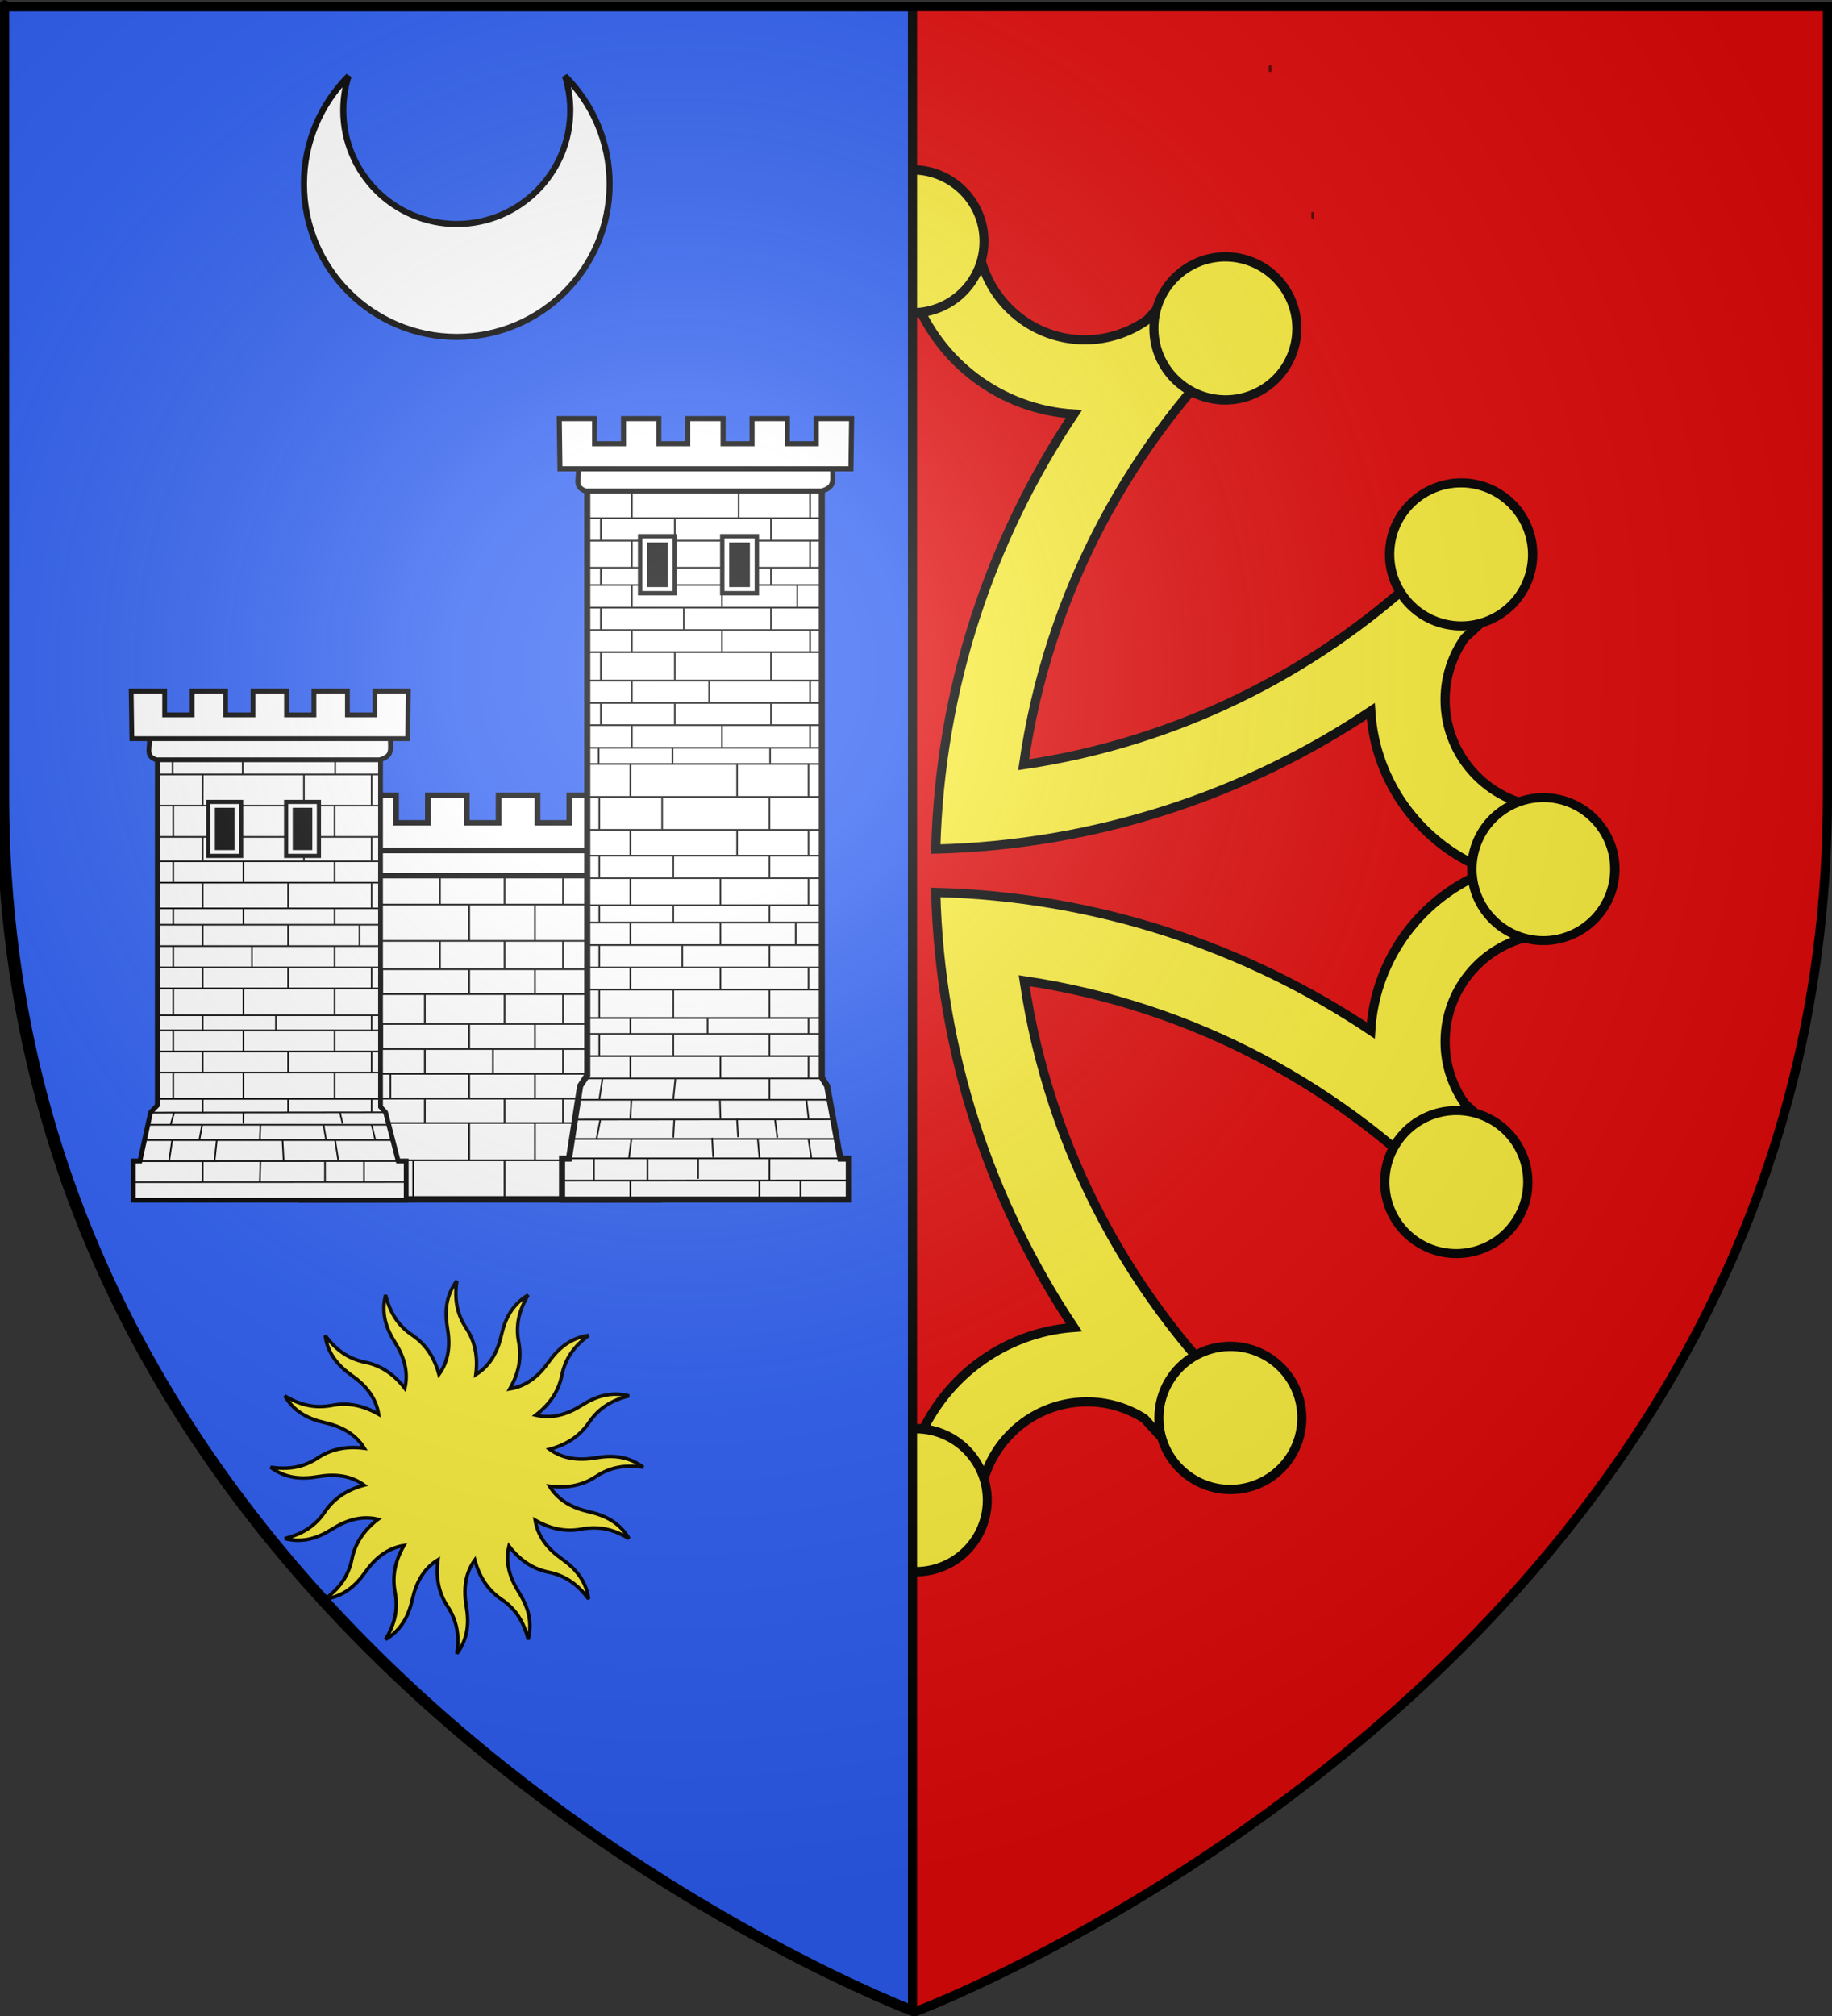 <?xml version="1.0" encoding="UTF-8" standalone="no"?>
<svg
   xmlns:dc="http://purl.org/dc/elements/1.1/"
   xmlns:cc="http://creativecommons.org/ns#"
   xmlns:rdf="http://www.w3.org/1999/02/22-rdf-syntax-ns#"
   xmlns:svg="http://www.w3.org/2000/svg"
   xmlns="http://www.w3.org/2000/svg"
   xmlns:xlink="http://www.w3.org/1999/xlink"
   xmlns:sodipodi="http://sodipodi.sourceforge.net/DTD/sodipodi-0.dtd"
   xmlns:inkscape="http://www.inkscape.org/namespaces/inkscape"
   height="660"
   width="600"
   version="1.0"
   id="svg2"
   sodipodi:version="0.32"
   inkscape:version="0.46"
   sodipodi:docname="Blason ville fr Monclar (Lot-et-Garonne).svg"
   sodipodi:docbase="D:\Mes documents\Renaud-Notre Lapin"
   inkscape:export-filename="/Users/olivier/Desktop/Blason Rouge/Blason_Vide_3D.png"
   inkscape:export-xdpi="144"
   inkscape:export-ydpi="144"
   inkscape:output_extension="org.inkscape.output.svg.inkscape">
  <rect width="100%" height="100%" fill="#333333" stroke="none"/>
  <sodipodi:namedview
     inkscape:window-height="814"
     inkscape:window-width="1152"
     inkscape:pageshadow="2"
     inkscape:pageopacity="0.0"
     guidetolerance="10.0"
     gridtolerance="10.0"
     objecttolerance="10.0"
     borderopacity="1.0"
     bordercolor="#666666"
     pagecolor="#ffffff"
     id="base"
     showgrid="false"
     height="660px"
     inkscape:zoom="0.44547727"
     inkscape:cx="234.29676"
     inkscape:cy="319.0802"
     inkscape:window-x="-8"
     inkscape:window-y="-8"
     inkscape:current-layer="layer3"
     showguides="true"
     inkscape:guide-bbox="true" />
  <desc
     id="desc4">Flag of Canton of Valais (Wallis)</desc>
  <defs
     id="defs6">
    <linearGradient
       id="linearGradient2893">
      <stop
         style="stop-color:white;stop-opacity:0.314;"
         offset="0"
         id="stop2895" />
      <stop
         id="stop2897"
         offset="0.19"
         style="stop-color:white;stop-opacity:0.251;" />
      <stop
         style="stop-color:#6b6b6b;stop-opacity:0.125;"
         offset="0.6"
         id="stop2901" />
      <stop
         style="stop-color:black;stop-opacity:0.125;"
         offset="1"
         id="stop2899" />
    </linearGradient>
    <radialGradient
       inkscape:collect="always"
       xlink:href="#linearGradient2893"
       id="radialGradient3163"
       gradientUnits="userSpaceOnUse"
       gradientTransform="matrix(1.353,0,0,1.349,-77.629,-85.747)"
       cx="221.445"
       cy="226.331"
       fx="221.445"
       fy="226.331"
       r="300" />
    <g
       id="s">
      <g
         id="c">
        <path
           id="t"
           d="M 0,0 L 0,1 L 0.5,1 L 0,0 z"
           transform="matrix(0.951,0.309,-0.309,0.951,0,-1)" />
        <use
           xlink:href="#t"
           transform="scale(-1,1)"
           id="use2144"
           x="0"
           y="0"
           width="810"
           height="540" />
      </g>
      <g
         id="a">
        <use
           xlink:href="#c"
           transform="matrix(0.309,0.951,-0.951,0.309,0,0)"
           id="use2147"
           x="0"
           y="0"
           width="810"
           height="540" />
        <use
           xlink:href="#c"
           transform="matrix(-0.809,0.588,-0.588,-0.809,0,0)"
           id="use2149"
           x="0"
           y="0"
           width="810"
           height="540" />
      </g>
      <use
         xlink:href="#a"
         transform="scale(-1,1)"
         id="use2151"
         x="0"
         y="0"
         width="810"
         height="540" />
    </g>
  </defs>
  <g
     inkscape:groupmode="layer"
     id="layer3"
     inkscape:label="Fond écu"
     style="display:inline">
    <path
       inkscape:export-ydpi="144"
       inkscape:export-xdpi="144"
       id="path8896"
       style="opacity:1;fill:#e20909;fill-opacity:1;fill-rule:evenodd;stroke:none;stroke-width:1px;stroke-linecap:butt;stroke-linejoin:miter;stroke-opacity:1"
       d="M 298.85,658.5 C 298.85,658.5 597.35,546.18 597.35,260.728 C 597.35,-24.723 597.35,2.176 597.35,2.176 L 0.35,2.176 L 0.35,260.728 C 0.35,546.18 298.85,658.5 298.85,658.5 z"
       sodipodi:nodetypes="cccccc" />
    <path
       sodipodi:type="arc"
       style="opacity:0.615;fill:#fcef3c;fill-opacity:0.991;fill-rule:evenodd;stroke:#000000;stroke-width:3.102;stroke-linecap:round;stroke-linejoin:round;stroke-miterlimit:4;stroke-dasharray:none;stroke-dashoffset:0;stroke-opacity:1"
       id="path13306"
       sodipodi:cx="-95.744682"
       sodipodi:cy="276.70212"
       sodipodi:rx="0"
       sodipodi:ry="4.7872343"
       d="M -95.745,281.381 A 0,4.787 0 1 1 -95.745,276.702 L -95.745,276.702 z"
       sodipodi:start="1.357941"
       sodipodi:end="6.2831853"
       transform="matrix(0.285,0,0,0.295,443.254,-59.871)" />
    <path
       sodipodi:type="arc"
       style="opacity:0.615;fill:#fcef3c;fill-opacity:0.991;fill-rule:evenodd;stroke:#000000;stroke-width:3.102;stroke-linecap:round;stroke-linejoin:round;stroke-miterlimit:4;stroke-dasharray:none;stroke-dashoffset:0;stroke-opacity:1"
       id="path6508"
       sodipodi:cx="-95.744682"
       sodipodi:cy="276.70212"
       sodipodi:rx="0"
       sodipodi:ry="4.7872343"
       d="M -95.745,281.381 A 0,4.787 0 1 1 -95.745,276.702 L -95.745,276.702 z"
       sodipodi:start="1.357941"
       sodipodi:end="6.2831853"
       transform="matrix(0.285,0,0,0.295,457.194,-11.816)" />
    <rect
       style="fill:#fcef3c;fill-opacity:1;fill-rule:evenodd;stroke:#000000;stroke-width:0.9;stroke-linecap:round;stroke-linejoin:round;stroke-miterlimit:4;stroke-dasharray:none;stroke-dashoffset:0;stroke-opacity:1"
       id="rect12745"
       width="0.57"
       height="0"
       x="308.83"
       y="107.631" />
    <rect
       style="fill:#fcef3c;fill-opacity:0.599;stroke:#000000;stroke-width:0.9;stroke-miterlimit:4;stroke-dasharray:none;stroke-opacity:1"
       id="rect8308"
       width="1.711"
       height="0"
       x="38.608"
       y="130.322" />
    <g
       id="g12309"
       inkscape:label="Piezas"
       transform="translate(644.748,-463.218)"
       style="display:inline" />
    <g
       id="layer5"
       inkscape:label="Muebles"
       style="display:inline"
       transform="translate(644.748,-463.218)" />
    <g
       id="layer6"
       inkscape:label="Ornamentos"
       transform="translate(644.748,-463.218)"
       style="display:inline" />
    <g
       id="g12313"
       inkscape:label="fondo borde a 3px"
       transform="translate(644.748,-463.218)"
       style="display:inline">
      <g
         inkscape:label="Escudo"
         id="g4834"
         transform="translate(-984.531,-107.049)"
         style="display:inline" />
      <g
         id="g4836"
         inkscape:label="Piezas"
         style="display:inline"
         transform="translate(-928.102,-183.69)" />
      <g
         id="g12317"
         inkscape:label="Ornamento"
         transform="translate(-928.102,-183.69)" />
      <g
         id="g4957"
         inkscape:label="Borde 3px"
         style="display:inline"
         transform="translate(-928.102,-183.69)" />
      <path
         d=""
         style="opacity:0.64;fill:#009900;fill-opacity:1"
         id="path6914" />
      <path
         d=""
         style="opacity:0.64;fill:#009900;fill-opacity:1"
         id="path6916" />
      <path
         d=""
         style="opacity:0.64;fill:#009900;fill-opacity:1"
         id="path6918" />
      <g
         id="g3575"
         style="display:inline"
         transform="translate(-937.905,-167.761)" />
      <path
         d=""
         style="opacity:0.64;fill:#009900;fill-opacity:1"
         id="path3872" />
      <path
         d=""
         style="opacity:0.64;fill:#009900;fill-opacity:1"
         id="path3874" />
      <path
         d=""
         style="opacity:0.64;fill:#009900;fill-opacity:1"
         id="path3876" />
      <g
         transform="translate(-239.891,-244.143)"
         id="g6949" />
      <g
         transform="translate(-239.891,-244.143)"
         id="g6951" />
      <g
         transform="translate(-239.891,-244.143)"
         id="g6953" />
      <g
         id="g3907"
         transform="translate(-881.476,-244.402)" />
      <g
         id="g3909"
         transform="translate(-881.476,-244.402)" />
      <g
         id="g3911"
         transform="translate(-881.476,-244.402)" />
      <g
         id="g10327"
         style="display:inline"
         transform="translate(-859.354,-347.761)" />
      <path
         d=""
         style="opacity:0.64;fill:#009900;fill-opacity:1"
         id="path11125" />
      <path
         d=""
         style="opacity:0.64;fill:#009900;fill-opacity:1"
         id="path11127" />
      <path
         d=""
         style="opacity:0.64;fill:#009900;fill-opacity:1"
         id="path11129" />
      <g
         id="g11131"
         transform="translate(-802.926,-424.402)" />
      <g
         id="g11133"
         transform="translate(-802.926,-424.402)" />
      <g
         id="g11135"
         transform="translate(-802.926,-424.402)" />
      <g
         style="display:inline"
         transform="translate(-509.623,-260.593)"
         inkscape:label="Timbre"
         id="g6535" />
      <g
         transform="translate(427.338,-169.942)"
         inkscape:label="Piezas"
         id="g5818" />
      <g
         transform="translate(427.338,-169.942)"
         inkscape:label="Muebles"
         id="g5820" />
      <g
         transform="translate(427.338,-169.942)"
         inkscape:label="Ornamentos"
         id="g5822" />
      <g
         style="display:inline"
         transform="translate(-1028.402,525.546)"
         id="g5438"
         inkscape:label="Escudo" />
      <g
         transform="translate(-971.973,448.906)"
         style="display:inline"
         inkscape:label="Piezas"
         id="g5440" />
      <g
         transform="translate(-971.973,448.906)"
         inkscape:label="Ornamento"
         id="g5559" />
      <g
         transform="translate(-971.973,448.906)"
         style="display:inline"
         inkscape:label="Borde 3px"
         id="g5561" />
      <g
         transform="matrix(0.479,0,0,0.479,-50.963,135.805)"
         inkscape:label="Piezas"
         id="g4109" />
      <g
         transform="matrix(0.479,0,0,0.479,-50.963,135.805)"
         inkscape:label="Muebles"
         id="g4111" />
      <g
         transform="matrix(0.479,0,0,0.479,-50.963,135.805)"
         inkscape:label="Ornamentos"
         id="g4113" />
      <g
         style="display:inline"
         transform="matrix(0.479,0,0,0.479,-748.275,468.949)"
         id="g4117"
         inkscape:label="Escudo" />
      <g
         transform="matrix(0.479,0,0,0.479,-721.245,432.238)"
         style="display:inline"
         inkscape:label="Piezas"
         id="g4119" />
      <g
         transform="matrix(0.479,0,0,0.479,-721.245,432.238)"
         inkscape:label="Ornamento"
         id="g4121" />
      <g
         transform="matrix(0.479,0,0,0.479,-721.245,432.238)"
         style="display:inline"
         inkscape:label="Borde 3px"
         id="g4123" />
      <path
         d="M -686.909,244.284 C -686.875,244.284 -686.841,244.284 -686.909,244.284 z"
         id="path3654"
         style="fill:#feed01;fill-opacity:1;fill-rule:evenodd;stroke:none;stroke-width:1px;stroke-linecap:butt;stroke-linejoin:miter;stroke-opacity:1" />
      <path
         d="M -772.712,370.418 C -772.676,370.418 -772.64,370.418 -772.712,370.418 z"
         id="path2408"
         style="fill:#feed01;fill-opacity:1;fill-rule:evenodd;stroke:none;stroke-width:1px;stroke-linecap:butt;stroke-linejoin:miter;marker:none;marker-start:none;marker-mid:none;marker-end:none;stroke-miterlimit:4;stroke-dasharray:none;stroke-dashoffset:0;stroke-opacity:1;visibility:visible;display:inline;overflow:visible;enable-background:accumulate" />
      <g
         transform="matrix(0.479,0,0,0.479,-1194.462,231.691)"
         id="g11006" />
      <g
         transform="translate(-453.194,-337.233)"
         inkscape:label="Piezas"
         id="g7609" />
      <g
         transform="translate(-453.194,-337.233)"
         inkscape:label="Muebles"
         id="g7611" />
      <g
         transform="translate(-453.194,-337.233)"
         inkscape:label="Ornamentos"
         id="g7613" />
    </g>
    <g
       style="stroke:#000000;stroke-width:3.238;stroke-miterlimit:4;stroke-dasharray:none;stroke-opacity:1"
       transform="matrix(0.927,0,0,0.927,20.868,12.419)"
       id="g13310"
       inkscape:label="Meubles">
      <g
         id="g16252"
         transform="matrix(1.589,0,0,1.589,-3197.717,-727.381)"
         style="fill:#fcef3c;fill-opacity:1;stroke:#000000;stroke-width:2.038;stroke-miterlimit:4;stroke-dasharray:none;stroke-opacity:1;display:inline">
        <path
           id="path14367"
           d="M 2201.485,500.703 C 2196.74,500.703 2192.079,500.967 2187.453,501.422 C 2187.166,514.402 2176.533,524.86 2163.485,524.86 C 2158.375,524.86 2153.65,523.22 2149.766,520.485 C 2147.56,518.032 2145.287,515.632 2142.953,513.297 C 2137.471,515.78 2132.163,518.602 2127.078,521.735 C 2128.89,523.427 2130.659,525.154 2132.391,526.922 C 2133.326,528.04 2134.343,529.068 2135.391,530.078 C 2135.459,530.144 2135.51,530.232 2135.578,530.297 C 2157.958,554.453 2173.235,585.246 2178.078,619.422 C 2139.744,613.992 2105.64,595.432 2080.422,568.453 C 2077.291,573.535 2074.436,578.819 2071.953,584.297 C 2073.954,586.296 2075.991,588.265 2078.078,590.172 C 2081.454,594.303 2083.484,599.588 2083.485,605.328 C 2083.484,618.398 2072.994,629.013 2059.985,629.266 C 2059.559,633.739 2059.359,638.276 2059.36,642.86 C 2059.36,647.753 2059.595,652.593 2060.078,657.36 C 2073.043,657.663 2083.484,668.291 2083.485,681.328 C 2083.484,685.99 2082.141,690.34 2079.828,694.016 C 2077.134,696.415 2074.509,698.878 2071.953,701.422 C 2074.521,707.089 2077.474,712.556 2080.735,717.797 C 2105.898,691.025 2139.824,672.602 2177.953,667.172 C 2172.363,705.164 2153.876,738.957 2127.078,763.985 C 2132.171,767.122 2137.493,769.936 2142.985,772.422 C 2145.023,770.394 2147.015,768.329 2148.953,766.203 C 2153.066,762.886 2158.269,760.891 2163.953,760.891 C 2177.012,760.891 2187.621,771.365 2187.891,784.36 C 2192.374,784.787 2196.89,785.016 2201.485,785.016 C 2206.378,785.016 2211.218,784.749 2215.985,784.266 C 2215.985,784.266 2216.016,784.266 2216.016,784.266 C 2216.336,771.316 2226.927,760.891 2239.953,760.891 C 2244.633,760.891 2248.987,762.281 2252.672,764.61 C 2255.057,767.286 2257.516,769.891 2260.047,772.422 C 2265.723,769.851 2271.204,766.907 2276.453,763.641 C 2249.887,738.672 2231.54,705.063 2225.953,667.297 C 2263.709,672.887 2297.335,691.207 2322.297,717.766 C 2325.559,712.52 2328.479,707.032 2331.047,701.36 C 2328.724,699.034 2326.338,696.779 2323.891,694.578 C 2321.164,690.689 2319.547,685.96 2319.547,680.86 C 2319.547,667.822 2329.988,657.225 2342.953,656.922 C 2343.408,652.297 2343.641,647.604 2343.641,642.86 C 2343.641,638.126 2343.406,633.444 2342.953,628.828 C 2329.988,628.525 2319.547,617.897 2319.547,604.86 C 2319.547,599.735 2321.171,595 2323.922,591.11 C 2326.352,588.922 2328.738,586.671 2331.047,584.36 C 2328.561,578.868 2325.747,573.546 2322.61,568.453 C 2320.843,570.349 2319.028,572.207 2317.172,574.016 C 2316.074,574.954 2315.008,575.936 2314.016,576.985 C 2290.087,599.133 2259.617,614.321 2225.828,619.297 C 2231.261,581.168 2249.704,547.232 2276.485,522.078 C 2271.236,518.812 2265.753,515.869 2260.078,513.297 C 2257.769,515.614 2255.518,517.99 2253.328,520.422 C 2249.417,523.197 2244.635,524.859 2239.485,524.86 C 2226.436,524.859 2215.833,514.402 2215.547,501.422 C 2210.921,500.967 2206.229,500.703 2201.485,500.703 z M 2201.485,515.11 C 2206.97,529.763 2220.704,540.369 2237.016,541.36 C 2218.425,569.176 2207.221,602.326 2206.297,638.047 C 2242.017,637.129 2275.202,625.969 2303.016,607.391 C 2304.025,623.677 2314.663,637.369 2329.297,642.86 C 2314.649,648.343 2304.013,662.055 2303.016,678.36 C 2275.202,659.781 2242.017,648.59 2206.297,647.672 C 2207.22,683.384 2218.433,716.547 2237.016,744.36 C 2220.909,745.52 2207.398,756.129 2201.953,770.641 C 2196.423,755.867 2182.535,745.167 2166.047,744.328 C 2184.606,716.525 2195.749,683.372 2196.672,647.672 C 2160.959,648.596 2127.827,659.808 2100.016,678.391 C 2098.855,662.284 2088.246,648.773 2073.735,643.328 C 2088.515,637.796 2099.217,623.889 2100.047,607.391 C 2127.851,625.959 2160.974,637.124 2196.672,638.047 C 2195.748,602.324 2184.597,569.175 2166.016,541.36 C 2182.31,540.357 2195.992,529.749 2201.485,515.11 z"
           style="fill:#fcef3c;fill-opacity:1;fill-rule:evenodd;stroke:#000000;stroke-width:2.038;stroke-linecap:butt;stroke-linejoin:miter;stroke-miterlimit:4;stroke-dasharray:none;stroke-opacity:1" />
        <g
           id="g16238"
           style="fill:#fcef3c;fill-opacity:1;stroke:#000000;stroke-width:2.038;stroke-miterlimit:4;stroke-dasharray:none;stroke-opacity:1">
          <path
             sodipodi:type="arc"
             style="fill:#fcef3c;fill-opacity:1;fill-rule:evenodd;stroke:#000000;stroke-width:2.564;stroke-linecap:butt;stroke-linejoin:miter;stroke-miterlimit:4;stroke-dasharray:none;stroke-opacity:1"
             id="path14388"
             sodipodi:cx="1434.5"
             sodipodi:cy="387.86218"
             sodipodi:rx="20.5"
             sodipodi:ry="19.5"
             d="M 1455,387.862 A 20.5,19.5 0 1 1 1414,387.862 A 20.5,19.5 0 1 1 1455,387.862 z"
             transform="matrix(0.775,0,0,0.815,1089.4,186.861)" />
          <path
             sodipodi:type="arc"
             style="fill:#fcef3c;fill-opacity:1;fill-rule:evenodd;stroke:#000000;stroke-width:2.564;stroke-linecap:butt;stroke-linejoin:miter;stroke-miterlimit:4;stroke-dasharray:none;stroke-opacity:1"
             id="path14390"
             sodipodi:cx="1434.5"
             sodipodi:cy="387.86218"
             sodipodi:rx="20.5"
             sodipodi:ry="19.5"
             d="M 1455,387.862 A 20.5,19.5 0 1 1 1414,387.862 A 20.5,19.5 0 1 1 1455,387.862 z"
             transform="matrix(0.671,-0.388,0.408,0.706,1010.393,804.004)" />
          <path
             sodipodi:type="arc"
             style="fill:#fcef3c;fill-opacity:1;fill-rule:evenodd;stroke:#000000;stroke-width:2.564;stroke-linecap:butt;stroke-linejoin:miter;stroke-miterlimit:4;stroke-dasharray:none;stroke-opacity:1"
             id="path14392"
             sodipodi:cx="1434.5"
             sodipodi:cy="387.86218"
             sodipodi:rx="20.5"
             sodipodi:ry="19.5"
             d="M 1455,387.862 A 20.5,19.5 0 1 1 1414,387.862 A 20.5,19.5 0 1 1 1455,387.862 z"
             transform="matrix(-0.671,-0.388,0.408,-0.706,2936.607,1593.817)" />
          <path
             sodipodi:type="arc"
             style="fill:#fcef3c;fill-opacity:1;fill-rule:evenodd;stroke:#000000;stroke-width:2.564;stroke-linecap:butt;stroke-linejoin:miter;stroke-miterlimit:4;stroke-dasharray:none;stroke-opacity:1"
             id="path14394"
             sodipodi:cx="1434.5"
             sodipodi:cy="387.86218"
             sodipodi:rx="20.5"
             sodipodi:ry="19.5"
             d="M 1455,387.862 A 20.5,19.5 0 1 1 1414,387.862 A 20.5,19.5 0 1 1 1455,387.862 z"
             transform="matrix(-0.775,-4.402797e-7,4.628583e-7,-0.815,3313.6,1098.86)" />
          <path
             sodipodi:type="arc"
             style="fill:#fcef3c;fill-opacity:1;fill-rule:evenodd;stroke:#000000;stroke-width:2.564;stroke-linecap:butt;stroke-linejoin:miter;stroke-miterlimit:4;stroke-dasharray:none;stroke-opacity:1"
             id="path14396"
             sodipodi:cx="1434.5"
             sodipodi:cy="387.86218"
             sodipodi:rx="20.5"
             sodipodi:ry="19.5"
             d="M 1455,387.862 A 20.5,19.5 0 1 1 1414,387.862 A 20.5,19.5 0 1 1 1455,387.862 z"
             transform="matrix(-0.671,0.388,-0.408,-0.706,3392.606,481.716)" />
          <path
             transform="matrix(-0.388,0.671,-0.706,-0.408,3152.458,-92.249)"
             d="M 1455,387.862 A 20.5,19.5 0 1 1 1414,387.862 A 20.5,19.5 0 1 1 1455,387.862 z"
             sodipodi:ry="19.5"
             sodipodi:rx="20.5"
             sodipodi:cy="387.86218"
             sodipodi:cx="1434.5"
             id="path14398"
             style="fill:#fcef3c;fill-opacity:1;fill-rule:evenodd;stroke:#000000;stroke-width:2.564;stroke-linecap:butt;stroke-linejoin:miter;stroke-miterlimit:4;stroke-dasharray:none;stroke-opacity:1"
             sodipodi:type="arc" />
          <path
             transform="matrix(-4.402797e-7,0.775,-0.815,-4.628583e-7,2657.502,-469.242)"
             d="M 1455,387.862 A 20.5,19.5 0 1 1 1414,387.862 A 20.5,19.5 0 1 1 1455,387.862 z"
             sodipodi:ry="19.5"
             sodipodi:rx="20.5"
             sodipodi:cy="387.86218"
             sodipodi:cx="1434.5"
             id="path14400"
             style="fill:#fcef3c;fill-opacity:1;fill-rule:evenodd;stroke:#000000;stroke-width:2.564;stroke-linecap:butt;stroke-linejoin:miter;stroke-miterlimit:4;stroke-dasharray:none;stroke-opacity:1"
             sodipodi:type="arc" />
          <path
             transform="matrix(0.388,0.671,-0.706,0.408,2040.357,-548.249)"
             d="M 1455,387.862 A 20.5,19.5 0 1 1 1414,387.862 A 20.5,19.5 0 1 1 1455,387.862 z"
             sodipodi:ry="19.5"
             sodipodi:rx="20.5"
             sodipodi:cy="387.86218"
             sodipodi:cx="1434.5"
             id="path14402"
             style="fill:#fcef3c;fill-opacity:1;fill-rule:evenodd;stroke:#000000;stroke-width:2.564;stroke-linecap:butt;stroke-linejoin:miter;stroke-miterlimit:4;stroke-dasharray:none;stroke-opacity:1"
             sodipodi:type="arc" />
          <path
             sodipodi:type="arc"
             style="fill:#fcef3c;fill-opacity:1;fill-rule:evenodd;stroke:#000000;stroke-width:2.564;stroke-linecap:butt;stroke-linejoin:miter;stroke-miterlimit:4;stroke-dasharray:none;stroke-opacity:1"
             id="path14404"
             sodipodi:cx="1434.5"
             sodipodi:cy="387.86218"
             sodipodi:rx="20.5"
             sodipodi:ry="19.5"
             d="M 1455,387.862 A 20.5,19.5 0 1 1 1414,387.862 A 20.5,19.5 0 1 1 1455,387.862 z"
             transform="matrix(0.671,0.388,-0.408,0.706,1466.393,-308.099)" />
          <path
             transform="matrix(0.388,-0.671,0.706,0.408,1250.543,1377.968)"
             d="M 1455,387.862 A 20.5,19.5 0 1 1 1414,387.862 A 20.5,19.5 0 1 1 1455,387.862 z"
             sodipodi:ry="19.5"
             sodipodi:rx="20.5"
             sodipodi:cy="387.86218"
             sodipodi:cx="1434.5"
             id="path14406"
             style="fill:#fcef3c;fill-opacity:1;fill-rule:evenodd;stroke:#000000;stroke-width:2.564;stroke-linecap:butt;stroke-linejoin:miter;stroke-miterlimit:4;stroke-dasharray:none;stroke-opacity:1"
             sodipodi:type="arc" />
          <path
             transform="matrix(1.565175e-7,-0.775,0.815,1.645442e-7,1745.499,1754.96)"
             d="M 1455,387.862 A 20.5,19.5 0 1 1 1414,387.862 A 20.5,19.5 0 1 1 1455,387.862 z"
             sodipodi:ry="19.5"
             sodipodi:rx="20.5"
             sodipodi:cy="387.86218"
             sodipodi:cx="1434.5"
             id="path14408"
             style="fill:#fcef3c;fill-opacity:1;fill-rule:evenodd;stroke:#000000;stroke-width:2.564;stroke-linecap:butt;stroke-linejoin:miter;stroke-miterlimit:4;stroke-dasharray:none;stroke-opacity:1"
             sodipodi:type="arc" />
          <path
             transform="matrix(-0.388,-0.671,0.706,-0.408,2362.644,1833.966)"
             d="M 1455,387.862 A 20.5,19.5 0 1 1 1414,387.862 A 20.5,19.5 0 1 1 1455,387.862 z"
             sodipodi:ry="19.5"
             sodipodi:rx="20.5"
             sodipodi:cy="387.86218"
             sodipodi:cx="1434.5"
             id="path14410"
             style="fill:#fcef3c;fill-opacity:1;fill-rule:evenodd;stroke:#000000;stroke-width:2.564;stroke-linecap:butt;stroke-linejoin:miter;stroke-miterlimit:4;stroke-dasharray:none;stroke-opacity:1"
             sodipodi:type="arc" />
        </g>
      </g>
    </g>
    <path
       sodipodi:nodetypes="ccccc"
       d="M 298.85,658.5 L 298.85,2.176 L 0.35,2.176 L 0.35,260.728 C 0.35,546.18 298.85,658.5 298.85,658.5 z"
       style="opacity:1;fill:#2b5df2;fill-opacity:1;fill-rule:evenodd;stroke:#000000;stroke-width:3;stroke-linecap:butt;stroke-linejoin:miter;stroke-opacity:1;stroke-miterlimit:4;stroke-dasharray:none"
       id="path12981"
       inkscape:export-xdpi="144"
       inkscape:export-ydpi="144" />
    <g
       id="g13375"
       inkscape:label="Calque 1"
       transform="matrix(0.789,0,0,0.789,76.4,418.698)"
       style="stroke:#000000;stroke-width:1.648;stroke-miterlimit:4;stroke-dasharray:none;stroke-opacity:1">
      <path
         id="path5461"
         d="M 92.817,0.792 C 88.133,7.044 87.745,13.633 88.915,20.472 C 90.076,27.255 89.557,33.84 85.387,39.636 C 83.318,31.956 79.44,26.805 74.352,23.367 C 68.278,19.262 65.049,13.886 63.226,6.685 C 61.291,14.253 63.443,20.481 67.142,26.352 C 70.808,32.171 72.854,38.453 71.225,45.399 C 66.375,39.098 60.816,35.826 54.801,34.596 C 47.619,33.128 42.571,29.4 38.132,23.444 C 39.24,31.177 43.62,36.105 49.283,40.114 C 54.9,44.089 59.195,49.115 60.345,56.163 C 53.451,52.195 47.069,51.288 41.039,52.454 C 33.842,53.846 27.753,52.342 21.372,48.539 C 25.355,55.259 31.288,58.129 38.054,59.665 C 44.762,61.187 50.641,64.195 54.4,70.261 C 46.519,69.236 40.281,70.844 35.16,74.228 C 29.043,78.268 22.83,79.202 15.48,78.13 C 21.731,82.814 28.321,83.203 35.16,82.033 C 41.942,80.872 48.527,81.391 54.323,85.56 C 46.643,87.63 41.493,91.508 38.054,96.596 C 33.949,102.669 28.573,105.899 21.372,107.721 C 28.94,109.657 35.169,107.505 41.039,103.806 C 46.858,100.14 53.14,98.093 60.086,99.723 C 53.785,104.573 50.513,110.131 49.283,116.147 C 47.815,123.329 44.087,128.376 38.132,132.816 C 45.865,131.707 50.793,127.328 54.801,121.664 C 58.776,116.047 63.803,111.753 70.85,110.603 C 66.883,117.497 65.975,123.879 67.142,129.908 C 68.534,137.106 67.029,143.195 63.226,149.576 C 69.946,145.592 72.816,139.66 74.352,132.893 C 75.876,126.18 78.885,120.293 84.961,116.534 C 83.933,124.423 85.53,130.676 88.915,135.801 C 92.956,141.918 93.889,148.118 92.817,155.468 C 97.502,149.216 97.89,142.64 96.72,135.801 C 95.559,129.018 96.09,122.421 100.261,116.625 C 102.33,124.3 106.197,129.469 111.283,132.906 C 117.357,137.011 120.586,142.375 122.409,149.576 C 124.344,142.007 122.192,135.792 118.493,129.921 C 114.825,124.099 112.788,117.8 114.423,110.849 C 119.273,117.15 124.818,120.435 130.834,121.664 C 138.016,123.132 143.063,126.861 147.503,132.816 C 146.395,125.083 142.015,120.155 136.352,116.147 C 130.734,112.171 126.453,107.133 125.303,100.085 C 132.194,104.048 138.569,104.972 144.596,103.806 C 151.793,102.414 157.882,103.919 164.263,107.721 C 160.28,101.001 154.347,98.131 147.581,96.596 C 140.873,95.073 135.007,92.054 131.247,85.987 C 139.124,87.008 145.369,85.414 150.488,82.033 C 156.605,77.992 162.805,77.059 170.155,78.13 C 163.904,73.446 157.327,73.057 150.488,74.228 C 143.706,75.389 137.109,74.857 131.312,70.687 C 138.987,68.618 144.156,64.751 147.594,59.665 C 151.698,53.591 157.062,50.362 164.263,48.539 C 156.695,46.604 150.479,48.756 144.609,52.454 C 138.786,56.122 132.488,58.16 125.536,56.525 C 131.837,51.675 135.122,46.129 136.352,40.114 C 137.82,32.931 141.548,27.884 147.503,23.444 C 139.77,24.553 134.842,28.932 130.834,34.596 C 126.859,40.213 121.82,44.495 114.772,45.644 C 118.736,38.754 119.659,32.379 118.493,26.352 C 117.101,19.155 118.606,13.065 122.409,6.685 C 115.689,10.668 112.819,16.6 111.283,23.367 C 109.761,30.072 106.748,35.941 100.687,39.7 C 101.708,31.824 100.101,25.591 96.72,20.472 C 92.679,14.356 91.746,8.143 92.817,0.792 z"
         style="fill:#fcef3c;fill-opacity:1;fill-rule:nonzero;stroke:#000000;stroke-width:1.439;stroke-linecap:butt;stroke-linejoin:miter;marker:none;marker-start:none;marker-mid:none;marker-end:none;stroke-miterlimit:4;stroke-dasharray:none;stroke-dashoffset:0;stroke-opacity:1;visibility:visible;display:inline;overflow:visible" />
    </g>
    <path
       style="fill:#ffffff;fill-opacity:1;stroke:#000000;stroke-width:2;stroke-miterlimit:4;stroke-dasharray:none;stroke-opacity:1"
       d="M 114.168,24.887 C 105.127,33.946 99.541,46.45 99.541,60.25 C 99.541,87.885 121.965,110.308 149.6,110.308 C 177.234,110.308 199.658,87.885 199.658,60.25 C 199.658,46.45 194.072,33.946 185.031,24.887 C 186.16,28.439 186.769,32.217 186.769,36.141 C 186.769,56.662 170.12,73.328 149.6,73.328 C 129.079,73.328 112.43,56.662 112.43,36.141 C 112.43,32.217 113.039,28.439 114.168,24.887 z"
       id="path13378" />
    <rect
       style="fill:#ffffff;fill-opacity:1;fill-rule:evenodd;stroke:#000000;stroke-width:2;stroke-linecap:round;stroke-linejoin:round;stroke-miterlimit:4;stroke-dasharray:none;stroke-dashoffset:0;stroke-opacity:1"
       id="rect6828"
       width="2"
       height="0"
       x="1229.39"
       y="564.06" />
    <g
       id="g14048"
       transform="matrix(1.262,0,0,1.262,639.042,-607.763)"
       style="fill:#ffffff">
      <g
         id="g14040"
         style="fill:#ffffff">
        <g
           transform="matrix(1,0,0,0.937,-458.88,635.78)"
           id="g10169"
           style="fill:#ffffff">
          <rect
             y="73.051"
             x="30.731"
             height="94.436"
             width="92.701"
             id="rect5816"
             style="fill:#ffffff;fill-opacity:1;stroke:#000000;stroke-width:1.775;stroke-miterlimit:4;stroke-dasharray:none;stroke-opacity:1"
             ry="0" />
          <g
             id="g10156"
             style="fill:#ffffff">
            <path
               sodipodi:nodetypes="cccccccccccccccccccccccccccccccccccccccccccccccccccccccccccccccccccccccccccccccccccccccccccccccccccccccccccccccccccccccccccccccccc"
               d="M 34.319,85.885 L 34.319,95.946 M 34.319,103.798 L 34.319,110.677 M 34.319,118.933 L 34.319,125.879 M 34.319,132.757 L 34.319,139.606 M 34.319,146.352 L 34.319,156.683 M 49.072,85.885 L 49.072,95.946 M 51.683,103.798 L 51.683,110.677 M 51.683,118.933 L 51.683,125.879 M 53.806,132.757 L 53.806,139.606 M 51.683,146.352 L 51.683,156.683 M 41.614,77.861 L 41.606,85.885 M 41.606,95.946 L 41.606,103.798 M 41.606,110.677 L 41.606,118.933 M 41.606,125.879 L 41.606,132.757 M 41.606,139.606 L 41.606,146.352 M 41.606,156.683 L 41.606,167.723 M 66.678,77.861 L 66.678,85.885 M 66.678,95.946 L 66.678,103.798 M 62.761,110.677 L 62.761,118.933 M 62.761,125.879 L 62.761,132.757 M 62.761,139.606 L 62.761,146.352 M 59.745,156.683 L 59.745,167.723 M 74.267,85.885 L 74.267,95.946 M 74.267,103.798 L 74.267,110.677 M 74.267,118.933 L 74.267,125.879 M 74.267,132.757 L 74.267,139.606 M 74.267,146.352 L 74.267,156.683 M 83.45,77.861 L 83.45,85.885 M 83.45,95.946 L 83.45,103.798 M 83.45,110.677 L 83.45,118.933 M 80.433,125.879 L 80.433,132.757 M 83.45,139.606 L 83.45,146.352 M 83.45,156.683 L 83.45,167.723 M 91.338,85.885 L 91.338,95.946 M 91.338,103.798 L 91.338,110.677 M 91.338,118.933 L 91.338,125.879 M 91.338,132.757 L 91.338,139.606 M 91.338,146.352 L 91.338,156.683 M 106.09,85.885 L 106.09,95.946 M 108.701,103.798 L 108.701,110.677 M 108.701,118.933 L 108.701,125.879 M 110.824,132.757 L 110.824,139.606 M 108.701,146.352 L 108.701,156.683 M 98.632,77.861 L 98.624,85.885 M 98.624,95.946 L 98.624,103.798 M 98.624,110.677 L 98.624,118.933 M 98.624,125.879 L 98.624,132.757 M 98.624,139.606 L 98.624,146.352 M 98.624,156.683 L 98.624,167.723 M 116.4,77.861 L 116.4,85.885 M 116.4,95.946 L 116.4,103.798 M 116.132,110.677 L 116.132,118.933 M 116.132,125.879 L 116.132,132.757 M 116.132,139.606 L 116.132,146.352 M 116.201,156.683 L 116.201,167.723 M 123.004,132.757 L 30.38,132.757 M 123.004,125.879 L 30.222,125.879 M 123.004,110.677 L 30.222,110.677 M 123.004,156.683 L 30.222,156.683 M 123.004,139.606 L 30.222,139.606 M 123.004,146.352 L 29.906,146.352 M 123.004,118.933 L 30.222,118.933 M 123.004,103.798 L 30.222,103.798 M 123.004,95.946 L 30.222,95.946 M 123.004,85.885 L 30.151,85.885"
               style="fill:#ffffff;fill-opacity:1;fill-rule:evenodd;stroke:#000000;stroke-width:0.456;stroke-linecap:butt;stroke-linejoin:miter;stroke-miterlimit:4;stroke-dasharray:none;stroke-opacity:1"
               id="path10153" />
            <path
               style="fill:#ffffff;fill-opacity:1;stroke:#000000;stroke-width:1.492;stroke-miterlimit:4;stroke-dasharray:none;stroke-opacity:1"
               d="M 31.276,70.922 L 124.3,70.922 C 124.188,74.916 125.108,76.548 121.111,77.894 L 33.469,77.894 C 29.903,76.595 31.75,74.101 31.276,70.922 z"
               id="path94881"
               sodipodi:nodetypes="ccccc" />
            <path
               sodipodi:nodetypes="ccccccccccccccccccccccccc"
               d="M 128.616,70.901 L 27.041,70.901 L 26.84,55.598 L 36.929,55.598 L 36.929,63.251 L 45.196,63.251 L 45.196,55.598 L 55.285,55.598 L 55.285,63.251 L 63.552,63.251 L 63.552,55.598 L 73.641,55.598 L 73.641,63.251 L 81.908,63.251 L 81.908,55.598 L 91.997,55.598 L 91.997,63.251 L 100.264,63.251 L 100.264,55.598 L 110.353,55.598 L 109.977,63.251 L 118.579,63.251 L 118.579,55.598 L 128.668,55.598 L 128.616,70.901 z"
               style="fill:#ffffff;fill-opacity:1;stroke:#000000;stroke-width:1.492;stroke-miterlimit:4;stroke-dasharray:none;stroke-opacity:1"
               id="path94883" />
          </g>
        </g>
      </g>
      <g
         transform="translate(-28,1.122)"
         id="g14028"
         style="fill:#ffffff">
        <path
           sodipodi:nodetypes="cccccccccccccc"
           style="fill:#ffffff;fill-opacity:1;stroke:#000000;stroke-width:1.244;stroke-miterlimit:4;stroke-dasharray:none;stroke-opacity:1"
           d="M -437.542,670.893 L -437.542,767.214 L -439.294,769.028 L -442.058,781.633 L -443.768,781.633 L -443.768,791.81 L -372.954,791.81 L -372.954,789.686 L -372.954,781.633 L -375.041,781.633 L -378.305,769.028 L -379.618,767.605 L -379.618,670.893 L -437.542,670.893 z"
           id="path13905" />
        <path
           sodipodi:nodetypes="ccccc"
           id="path13907"
           d="M -439.674,671.946 L -377.049,671.946 C -377.146,675.169 -376.353,676.486 -379.796,677.572 L -437.785,677.572 C -440.857,676.524 -439.265,674.511 -439.674,671.946 z"
           style="fill:#ffffff;fill-opacity:1;stroke:#000000;stroke-width:1.244;stroke-miterlimit:4;stroke-dasharray:none;stroke-opacity:1" />
        <path
           sodipodi:nodetypes="ccccccccccccccccccccc"
           id="path13909"
           d="M -444.328,659.74 L -444.155,672.09 L -372.564,672.09 L -372.395,659.74 L -381.085,659.74 L -381.085,665.916 L -388.205,665.916 L -388.205,659.74 L -396.896,659.74 L -396.896,665.916 L -404.016,665.916 L -404.016,659.74 L -412.706,659.74 L -412.706,665.916 L -419.827,665.916 L -419.827,659.74 L -428.517,659.74 L -428.517,665.916 L -435.638,665.916 L -435.638,659.74 L -444.328,659.74 z"
           style="fill:#ffffff;fill-opacity:1;stroke:#000000;stroke-width:1.244;stroke-miterlimit:4;stroke-dasharray:none;stroke-opacity:1" />
        <path
           id="path13911"
           style="fill:#ffffff;fill-opacity:1;fill-rule:evenodd;stroke:#000000;stroke-width:0.419;stroke-linecap:butt;stroke-linejoin:miter;stroke-miterlimit:4;stroke-dasharray:none;stroke-opacity:1"
           d="M -440.061,772.253 L -377.677,772.253 M -440.829,776.236 L -376.525,776.236 M -443.9,781.7 L -372.974,781.663 M -443.805,787.137 L -372.974,787.099 M -433.692,776.236 L -434.491,781.663 M -422.111,776.236 L -422.702,781.663 M -425.775,781.663 L -425.775,787.099 M -425.915,772.253 L -426.639,776.236 M -394.027,781.663 L -394.027,787.099 M -394.411,772.253 L -393.732,776.236 M -391.405,776.236 L -390.561,781.663 M -383.913,781.663 L -383.913,787.099 M -381.923,772.253 L -380.963,776.236 M -437.706,765.542 L -379.98,765.542 M -437.95,677.387 L -379.596,677.387 M -437.47,681.369 L -379.596,681.369 M -437.779,689.457 L -379.596,689.457 M -437.706,697.572 L -379.596,697.572 M -437.706,703.905 L -379.788,703.905 M -437.706,709.453 L -379.788,709.453 M -437.706,716.111 L -379.788,716.111 M -437.706,720.355 L -379.788,720.355 M -437.54,725.903 L -379.788,725.903 M -437.706,731.427 L -379.788,731.427 M -438.037,736.868 L -379.788,736.868 M -437.706,743.841 L -379.788,743.841 M -437.871,747.764 L -379.788,747.764 M -437.871,753.219 L -379.596,753.219 M -437.871,758.699 L -379.692,758.699 M -433.577,677.263 L -433.577,681.324 M -433.411,689.457 L -433.411,697.572 M -433.411,703.905 L -433.411,709.453 M -433.411,716.111 L -433.411,720.355 M -433.411,725.903 L -433.411,731.427 M -433.411,736.868 L -433.411,743.841 M -433.411,747.764 L -433.411,753.219 M -433.411,758.699 L -433.411,765.542 M -433.123,768.89 L -434.083,772.214 M -415.38,677.263 L -415.38,681.324 M -417.951,689.457 L -417.951,697.572 M -415.214,703.905 L -415.214,709.453 M -415.214,716.111 L -415.214,720.355 M -412.99,725.903 L -412.99,731.427 M -415.214,736.868 L -415.214,743.841 M -415.214,747.764 L -415.214,753.219 M -415.214,758.699 L -415.214,765.542 M -415.214,768.89 L -415.214,771.917 M -425.766,681.372 L -425.775,689.457 M -425.775,697.572 L -425.775,703.905 M -425.775,709.453 L -425.775,716.111 M -425.775,720.355 L -425.775,725.903 M -425.775,731.427 L -425.775,736.868 M -425.775,743.841 L -425.775,747.764 M -425.775,753.219 L -425.775,758.699 M -425.775,765.542 L -425.775,768.89 M -399.5,681.372 L -399.5,689.457 M -399.5,697.572 L -399.5,703.905 M -403.604,709.453 L -403.604,716.111 M -403.604,720.355 L -403.604,725.903 M -403.604,731.427 L -403.604,736.868 M -406.766,743.841 L -406.766,747.764 M -403.604,753.219 L -403.604,758.699 M -403.604,765.542 L -403.604,768.89 M -391.38,677.263 L -391.38,681.324 M -391.546,689.457 L -391.546,697.572 M -391.546,703.905 L -391.546,709.453 M -391.546,716.111 L -391.546,720.355 M -391.546,725.903 L -391.546,731.427 M -391.546,736.868 L -391.546,743.841 M -391.546,747.764 L -391.546,753.219 M -391.546,758.699 L -391.546,765.542 M -390.194,768.89 L -389.471,771.917 M -381.923,681.372 L -381.923,689.457 M -381.923,697.572 L -381.923,703.905 M -381.923,709.453 L -381.923,716.111 M -385.084,720.355 L -385.084,725.903 M -381.923,731.427 L -381.923,736.868 M -381.923,743.841 L -381.923,747.764 M -381.923,753.219 L -381.923,758.699 M -381.923,765.542 L -381.923,768.89 M -439.173,769.091 L -378.757,769.017 M -410.936,787.111 L -410.795,781.639 M -404.763,781.639 L -405.043,776.308 M -410.936,776.027 L -410.795,772.239"
           sodipodi:nodetypes="cccccccccccccccccccccccccccccccccccccccccccccccccccccccccccccccccccccccccccccccccccccccccccccccccccccccccccccccccccccccccccccccccccccccccccccccccccccccccccccccccccccccc" />
        <g
           id="g13937"
           transform="translate(-11.785,0)"
           style="fill:#ffffff">
          <path
             id="path13939"
             d="M -412.454,688.578 L -412.454,702.42 L -404.105,702.42 L -404.105,688.578 L -412.454,688.578 z"
             style="fill:#000000;fill-opacity:1;stroke:#000000;stroke-width:1.244;stroke-miterlimit:4;stroke-dasharray:none;stroke-opacity:1"
             sodipodi:nodetypes="ccccc" />
          <path
             style="fill:#ffffff;fill-opacity:1;stroke:#000000;stroke-width:0.922;stroke-miterlimit:4;stroke-dasharray:none;stroke-opacity:1"
             d="M -412.454,688.578 L -412.454,702.42 L -404.105,702.42 L -404.105,688.578 L -412.454,688.578 z M -410.36,690.47 L -406.199,690.47 L -406.199,700.528 L -410.36,700.528 L -410.36,690.47 z"
             id="path13941" />
        </g>
        <g
           id="g13933"
           transform="translate(8.418,0)"
           style="fill:#ffffff">
          <path
             sodipodi:nodetypes="ccccc"
             style="fill:#000000;fill-opacity:1;stroke:#000000;stroke-width:1.244;stroke-miterlimit:4;stroke-dasharray:none;stroke-opacity:1"
             d="M -412.454,688.578 L -412.454,702.42 L -404.105,702.42 L -404.105,688.578 L -412.454,688.578 z"
             id="path13913" />
          <path
             id="path13915"
             d="M -412.454,688.578 L -412.454,702.42 L -404.105,702.42 L -404.105,688.578 L -412.454,688.578 z M -410.36,690.47 L -406.199,690.47 L -406.199,700.528 L -410.36,700.528 L -410.36,690.47 z"
             style="fill:#ffffff;fill-opacity:1;stroke:#000000;stroke-width:0.922;stroke-miterlimit:4;stroke-dasharray:none;stroke-opacity:1" />
        </g>
      </g>
      <g
         transform="translate(2.245,4.6284371e-6)"
         id="g14016"
         style="fill:#ffffff">
        <path
           id="path13957"
           d="M -356.213,606.574 L -356.213,760.502 L -358.054,763.295 L -360.959,782.143 L -362.756,782.143 L -362.756,792.763 L -288.337,792.763 L -288.337,789.493 L -288.337,782.143 L -290.53,782.143 L -293.96,763.295 L -295.341,761.104 L -295.341,606.574 L -356.213,606.574 z"
           style="fill:#ffffff;fill-opacity:1;stroke:#000000;stroke-width:1.582;stroke-miterlimit:4;stroke-dasharray:none;stroke-opacity:1"
           sodipodi:nodetypes="cccccccccccccc" />
        <path
           style="fill:#ffffff;fill-opacity:1;stroke:#000000;stroke-width:1.312;stroke-miterlimit:4;stroke-dasharray:none;stroke-opacity:1"
           d="M -358.573,603.059 L -292.521,603.059 C -292.623,606.458 -291.787,607.847 -295.418,608.993 L -356.581,608.993 C -359.82,607.888 -358.142,605.764 -358.573,603.059 z"
           id="path13959"
           sodipodi:nodetypes="ccccc" />
        <path
           style="fill:#ffffff;fill-opacity:1;stroke:#000000;stroke-width:1.312;stroke-miterlimit:4;stroke-dasharray:none;stroke-opacity:1"
           d="M -363.482,590.185 L -363.3,603.211 L -287.79,603.211 L -287.612,590.185 L -296.777,590.185 L -296.777,596.7 L -304.288,596.7 L -304.288,590.185 L -313.454,590.185 L -313.454,596.7 L -320.964,596.7 L -320.964,590.185 L -330.13,590.185 L -330.13,596.7 L -337.64,596.7 L -337.64,590.185 L -346.806,590.185 L -346.806,596.7 L -354.316,596.7 L -354.316,590.185 L -363.482,590.185 z"
           id="path13961"
           sodipodi:nodetypes="ccccccccccccccccccccc" />
        <path
           id="path13987"
           style="fill:#ffffff;fill-opacity:1;fill-rule:evenodd;stroke:#000000;stroke-width:0.442;stroke-linecap:butt;stroke-linejoin:miter;stroke-miterlimit:4;stroke-dasharray:none;stroke-opacity:1"
           d="M -360.104,777.042 L -291.78,777.042 M -360.633,782.084 L -291.127,782.084 M -362.75,787.847 L -288.504,787.807 M -354.493,782.084 L -354.493,787.807 M -340.579,782.084 L -340.579,787.807 M -345.036,787.807 L -345.036,792.42 M -344.755,777.042 L -345.386,782.084 M -311.55,787.807 L -311.55,792.42 M -311.955,777.042 L -311.504,782.084 M -308.933,782.084 L -308.933,787.807 M -300.883,787.807 L -300.883,792.42 M -298.784,777.042 L -298.052,782.084 M -358.742,766.876 L -293.368,766.876 M -355.991,675.581 L -295.769,675.581 M -355.991,679.781 L -295.769,679.781 M -355.991,688.311 L -295.769,688.311 M -355.991,696.87 L -295.769,696.87 M -355.991,703.549 L -295.971,703.549 M -355.991,709.401 L -295.971,709.401 M -355.991,716.424 L -295.971,716.424 M -355.991,720.9 L -295.971,720.9 M -355.991,726.752 L -295.971,726.752 M -355.991,732.578 L -295.971,732.578 M -355.991,738.317 L -295.971,738.317 M -355.991,745.671 L -295.971,745.671 M -355.991,749.809 L -295.971,749.809 M -356.11,755.563 L -295.769,755.563 M -356.812,761.342 L -295.59,761.342 M -353.264,675.45 L -353.264,679.733 M -353.09,688.311 L -353.09,696.87 M -353.09,703.549 L -353.09,709.401 M -353.09,716.424 L -353.09,720.9 M -353.09,726.752 L -353.09,732.578 M -353.09,738.317 L -353.09,745.671 M -353.09,749.809 L -353.09,755.563 M -352.248,761.342 L -353.09,766.876 M -352.786,771.811 L -353.798,777 M -334.072,675.45 L -334.072,679.733 M -336.783,688.311 L -336.783,696.87 M -333.897,703.549 L -333.897,709.401 M -333.897,716.424 L -333.897,720.9 M -331.551,726.752 L -331.551,732.578 M -333.897,738.317 L -333.897,745.671 M -333.897,749.809 L -333.897,755.563 M -333.336,761.342 L -333.897,766.876 M -333.617,771.811 L -333.897,776.687 M -345.027,679.784 L -345.036,688.311 M -345.036,696.87 L -345.036,703.549 M -345.036,709.401 L -345.036,716.424 M -345.036,720.9 L -345.036,726.752 M -345.036,732.578 L -345.036,738.317 M -345.036,745.671 L -345.036,749.809 M -345.036,755.563 L -345.036,761.342 M -344.755,766.876 L -345.036,771.811 M -317.323,679.784 L -317.323,688.311 M -317.323,696.87 L -317.323,703.549 M -321.652,709.401 L -321.652,716.424 M -321.652,720.9 L -321.652,726.752 M -321.652,732.578 L -321.652,738.317 M -324.986,745.671 L -324.986,749.809 M -321.652,755.563 L -321.652,761.342 M -321.792,766.876 L -321.652,771.811 M -308.759,675.45 L -308.759,679.733 M -308.933,688.311 L -308.933,696.87 M -308.933,703.549 L -308.933,709.401 M -308.933,716.424 L -308.933,720.9 M -308.933,726.752 L -308.933,732.578 M -308.933,738.317 L -308.933,745.671 M -308.933,749.809 L -308.933,755.563 M -308.933,761.342 L -308.933,766.876 M -307.508,771.811 L -306.877,776.687 M -298.784,679.784 L -298.784,688.311 M -298.784,696.87 L -298.784,703.549 M -298.784,709.401 L -298.784,716.424 M -302.118,720.9 L -302.118,726.752 M -298.784,732.578 L -298.784,738.317 M -298.784,745.671 L -298.784,749.809 M -298.784,755.563 L -298.784,761.342 M -299.345,766.876 L -298.784,771.811 M -359.167,772.023 L -292.639,771.944 M -355.991,609.323 L -295.369,609.323 M -355.991,616.003 L -295.571,616.003 M -355.991,621.855 L -295.571,621.855 M -355.991,628.878 L -295.571,628.878 M -355.991,633.353 L -295.571,633.353 M -355.991,639.205 L -295.571,639.205 M -355.991,645.031 L -295.571,645.031 M -355.991,650.77 L -295.571,650.77 M -355.991,658.125 L -295.571,658.125 M -355.991,663.946 L -295.571,663.946 M -355.991,669.7 L -295.369,669.7 M -352.69,616.003 L -352.69,621.855 M -352.69,628.878 L -352.69,633.353 M -352.69,639.205 L -352.69,645.031 M -352.69,650.77 L -352.69,658.125 M -352.69,663.946 L -352.69,669.7 M -333.497,616.003 L -333.497,621.855 M -333.497,628.878 L -333.497,633.353 M -331.151,639.205 L -331.151,645.031 M -333.497,650.77 L -333.497,658.125 M -333.497,663.946 L -333.497,669.7 M -344.636,609.323 L -344.636,616.003 M -344.636,621.855 L -344.636,628.878 M -344.636,633.353 L -344.636,639.205 M -344.636,645.031 L -344.636,650.77 M -344.636,658.125 L -344.636,663.946 M -344.636,669.7 L -344.636,675.479 M -316.922,609.323 L -316.922,616.003 M -321.252,621.855 L -321.252,628.878 M -321.252,633.353 L -321.252,639.205 M -321.252,645.031 L -321.252,650.77 M -324.586,658.125 L -324.586,663.946 M -321.252,669.7 L -321.252,675.479 M -308.533,616.003 L -308.533,621.855 M -308.533,628.878 L -308.533,633.353 M -308.533,639.205 L -308.533,645.031 M -308.533,650.77 L -308.533,658.125 M -308.533,663.946 L -308.533,669.7 M -298.383,609.323 L -298.383,616.003 M -298.383,621.855 L -298.383,628.878 M -301.718,633.353 L -301.718,639.205 M -298.383,645.031 L -298.383,650.77 M -298.383,658.125 L -298.383,663.946 M -298.383,669.7 L -298.383,675.479 M -327.458,787.391 L -327.458,781.92 M -323.529,781.779 L -323.81,776.729 M -317.076,776.588 L -317.356,771.678"
           sodipodi:nodetypes="cccccccccccccccccccccccccccccccccccccccccccccccccccccccccccccccccccccccccccccccccccccccccccccccccccccccccccccccccccccccccccccccccccccccccccccccccccccccccccccccccccccccccccccccccccccccccccccccccccccccccccccccccccccccccccccccccccccccccccccccccccccccccccccc" />
        <g
           transform="matrix(1.055,0,0,1.055,92.732,-105.658)"
           id="g13965"
           style="fill:#ffffff">
          <path
             sodipodi:nodetypes="ccccc"
             style="fill:#000000;fill-opacity:1;stroke:#000000;stroke-width:1.244;stroke-miterlimit:4;stroke-dasharray:none;stroke-opacity:1"
             d="M -412.454,688.578 L -412.454,702.42 L -404.105,702.42 L -404.105,688.578 L -412.454,688.578 z"
             id="path13967" />
          <path
             id="path13969"
             d="M -412.454,688.578 L -412.454,702.42 L -404.105,702.42 L -404.105,688.578 L -412.454,688.578 z M -410.36,690.47 L -406.199,690.47 L -406.199,700.528 L -410.36,700.528 L -410.36,690.47 z"
             style="fill:#ffffff;fill-opacity:1;stroke:#000000;stroke-width:0.922;stroke-miterlimit:4;stroke-dasharray:none;stroke-opacity:1" />
        </g>
        <g
           transform="matrix(1.055,0,0,1.055,114.041,-105.658)"
           id="g13971"
           style="fill:#ffffff">
          <path
             id="path13973"
             d="M -412.454,688.578 L -412.454,702.42 L -404.105,702.42 L -404.105,688.578 L -412.454,688.578 z"
             style="fill:#000000;fill-opacity:1;stroke:#000000;stroke-width:1.244;stroke-miterlimit:4;stroke-dasharray:none;stroke-opacity:1"
             sodipodi:nodetypes="ccccc" />
          <path
             style="fill:#ffffff;fill-opacity:1;stroke:#000000;stroke-width:0.922;stroke-miterlimit:4;stroke-dasharray:none;stroke-opacity:1"
             d="M -412.454,688.578 L -412.454,702.42 L -404.105,702.42 L -404.105,688.578 L -412.454,688.578 z M -410.36,690.47 L -406.199,690.47 L -406.199,700.528 L -410.36,700.528 L -410.36,690.47 z"
             id="path13975" />
        </g>
      </g>
    </g>
  </g>
  <g
     inkscape:groupmode="layer"
     id="layer4"
     inkscape:label="Meubles"
     style="display:inline">
    <g
       id="g8964"
       transform="matrix(0.393,0,0,0.372,-135.743,20.628)" />
    <g
       id="g8970"
       transform="matrix(0.393,0,0,0.372,-96.854,112.691)" />
    <g
       transform="matrix(-0.405,7.3613439e-2,0,0.394,1670.895,-276.259)"
       id="g9080" />
    <g
       id="g9102"
       transform="matrix(0.405,7.3613439e-2,0,0.394,379.59,-276.259)" />
  </g>
  <g
     inkscape:groupmode="layer"
     id="layer7"
     style="display:inline" />
  <g
     inkscape:groupmode="layer"
     id="layer2"
     inkscape:label="Reflet final"
     sodipodi:insensitive="true">
    <path
       sodipodi:nodetypes="cccccc"
       d="M 300,658.5 C 300,658.5 598.5,546.18 598.5,260.728 C 598.5,-24.723 598.5,2.176 598.5,2.176 L 1.5,2.176 L 1.5,260.728 C 1.5,546.18 300,658.5 300,658.5 z"
       style="opacity:1;fill:url(#radialGradient3163);fill-opacity:1;fill-rule:evenodd;stroke:none;stroke-width:1px;stroke-linecap:butt;stroke-linejoin:miter;stroke-opacity:1"
       id="path2875"
       inkscape:export-xdpi="144"
       inkscape:export-ydpi="144" />
  </g>
  <g
     inkscape:groupmode="layer"
     id="layer1"
     inkscape:label="Contour final"
     sodipodi:insensitive="true">
    <path
       sodipodi:nodetypes="cccccc"
       d="M 300,658.5 C 300,658.5 1.5,546.18 1.5,260.728 C 1.5,-24.723 1.5,2.176 1.5,2.176 L 598.5,2.176 L 598.5,260.728 C 598.5,546.18 300,658.5 300,658.5 z "
       style="opacity:1;fill:none;fill-opacity:1;fill-rule:evenodd;stroke:#000000;stroke-width:3;stroke-linecap:butt;stroke-linejoin:miter;stroke-miterlimit:4;stroke-dasharray:none;stroke-opacity:1"
       id="path1411"
       inkscape:export-xdpi="144"
       inkscape:export-ydpi="144" />
  </g>
</svg>
